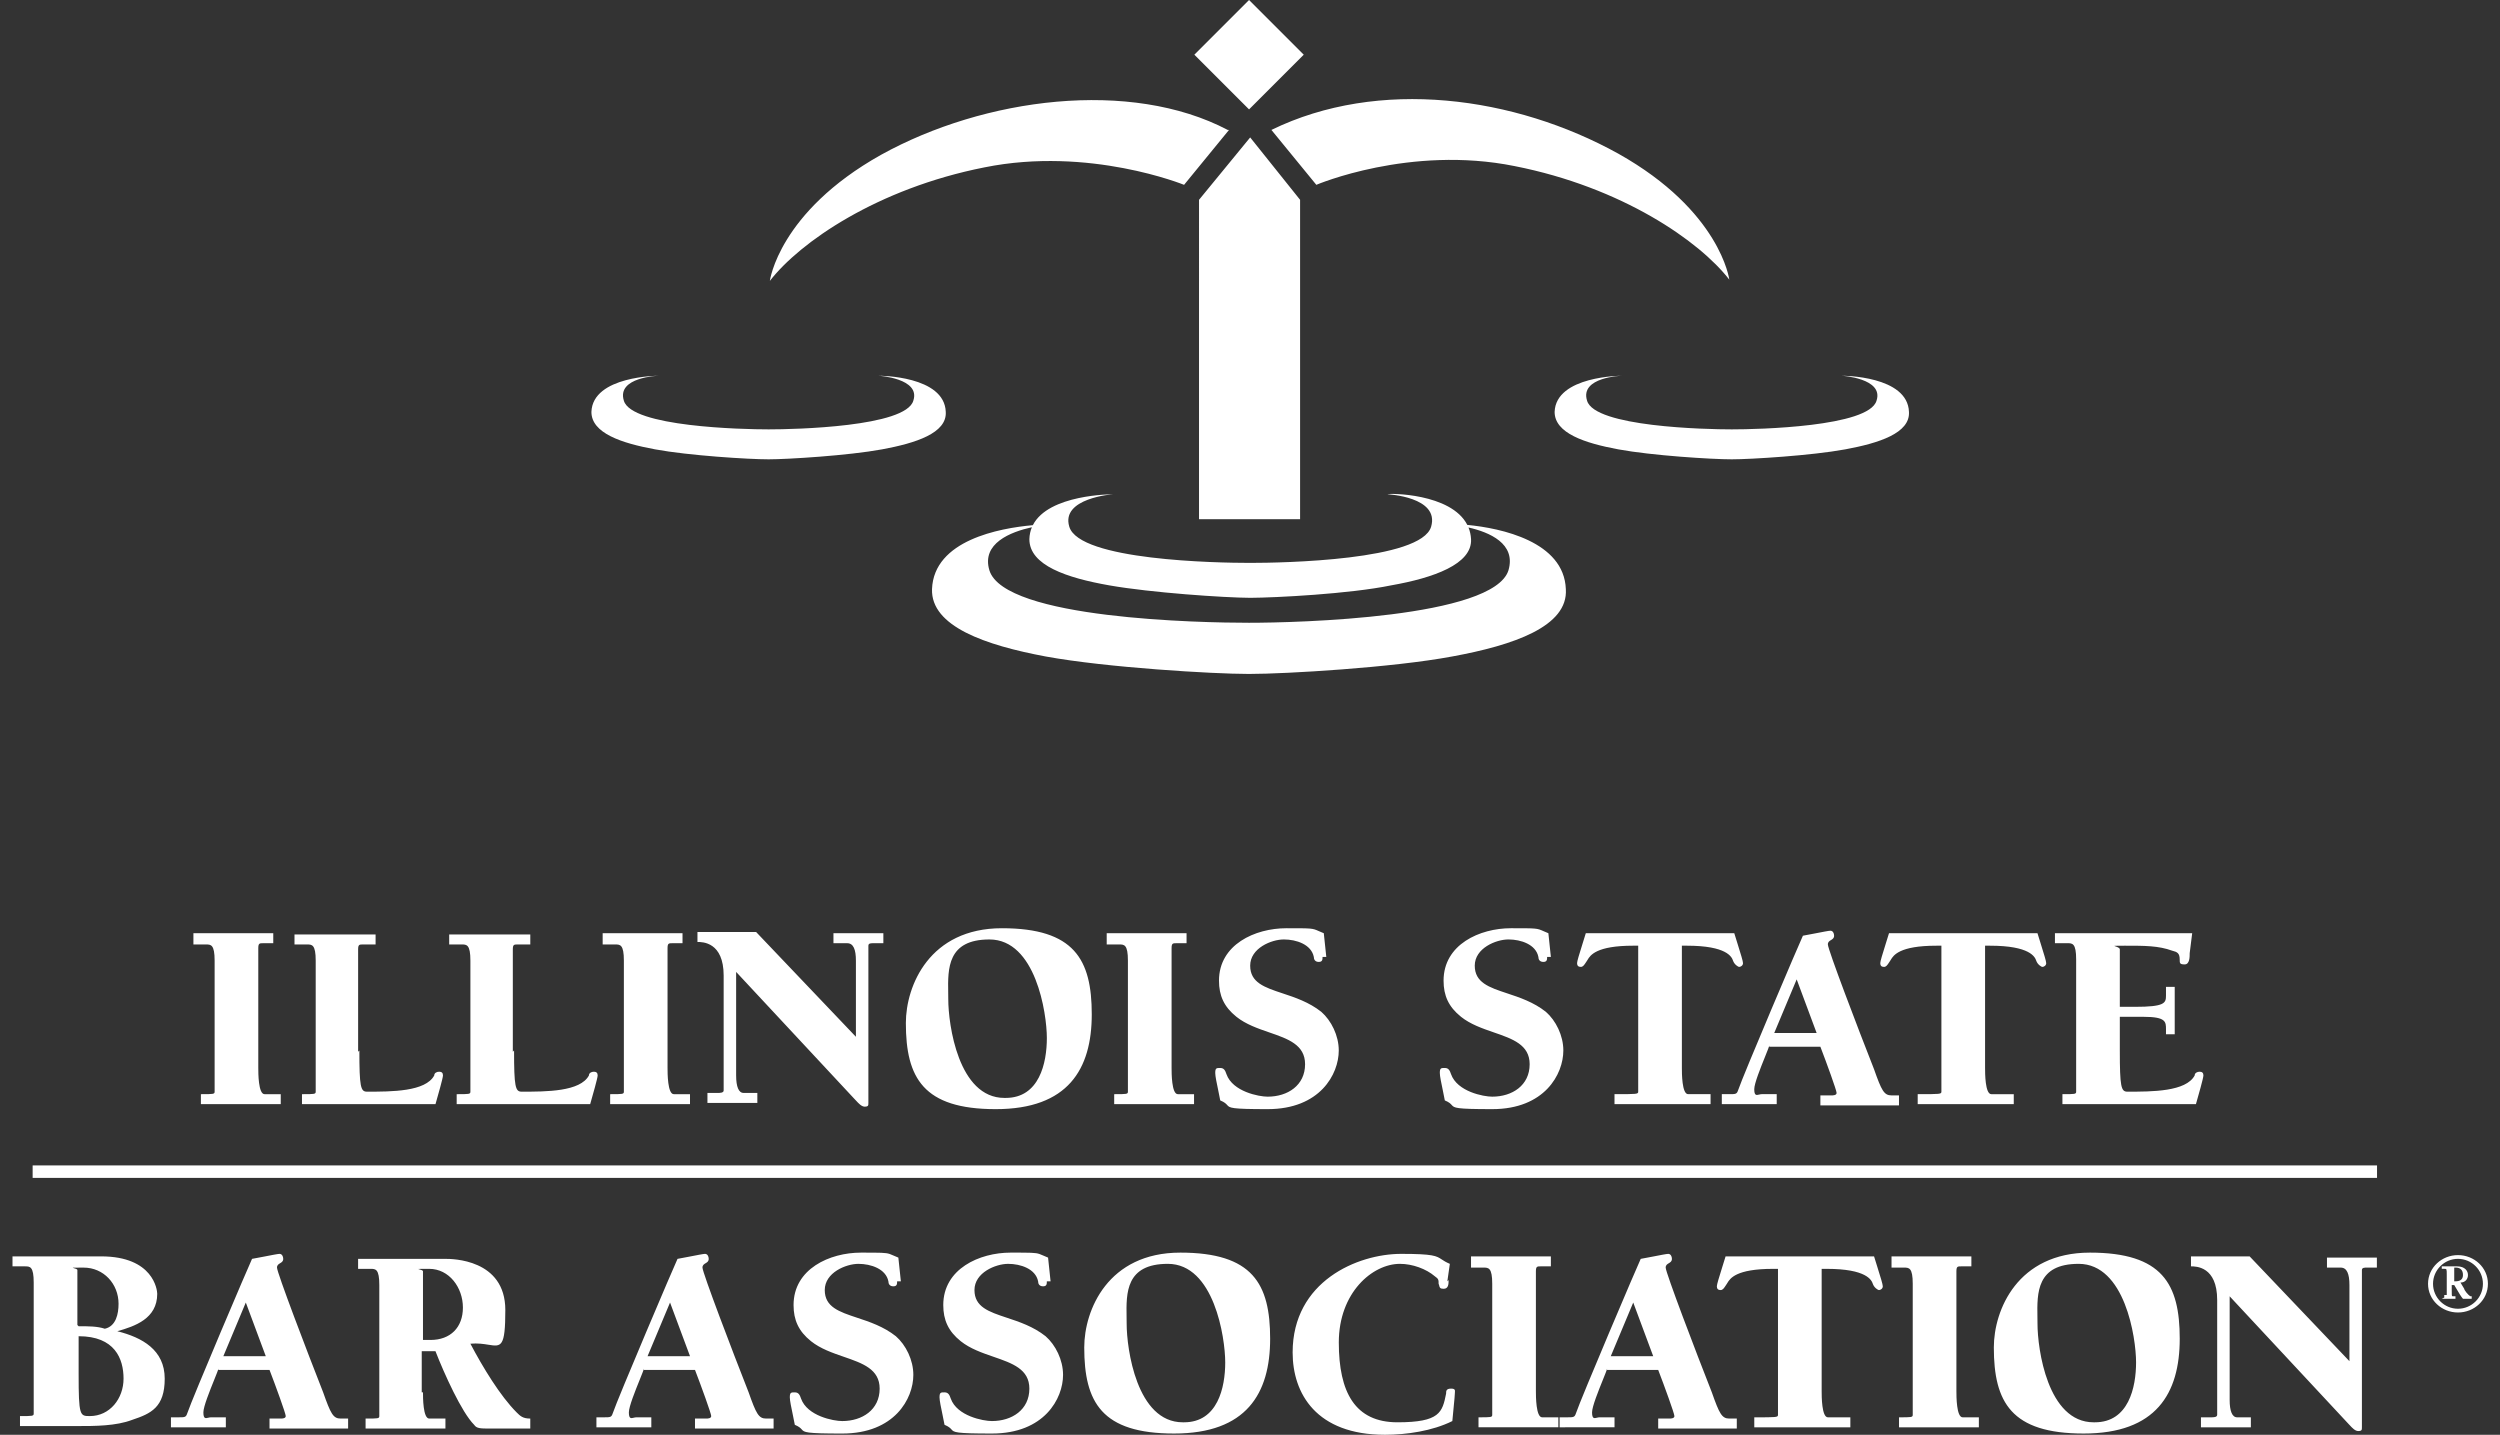 <svg xmlns="http://www.w3.org/2000/svg" fill="none" viewBox="0 0 4600 2640"><rect x="0" y="0" width="4600" height="2640" fill="#333333" stroke="none"/><path fill="#fff" fill-rule="evenodd" d="M1666.78 1882.42c0-68.87 43.62-174.48 176.77-174.48s165.29 57.4 165.29 158.41-43.62 174.47-176.77 174.47-165.29-57.39-165.29-158.4m183.66 137.74c61.98 0 75.76-64.28 75.76-110.19 0-45.92-20.66-181.37-105.61-181.37-77.54 0-76.64 53.58-75.9 97.84.07 4.23.14 8.36.14 12.36 0 45.91 18.37 181.36 103.31 181.36zm-275.57-252.51v140.04l-183.65-192.84h-107.9v18.36c9.18 0 48.21 0 48.21 61.99v211.21c0 4.59-6.89 4.59-11.48 4.59h-18.37v18.36h91.83V2011h-25.25c-9.18 0-13.78-11.48-13.78-32.14v-190.55l218.1 234.17c.85.85 1.79 1.86 2.79 2.95 4.36 4.74 9.97 10.82 15.57 10.82 6.89 0 6.89-2.3 6.89-6.89V1740.1c0-4.59 4.59-4.59 9.18-4.59h18.37v-18.37h-91.83v18.37h25.25c11.48 0 16.07 11.48 16.07 32.14m-1218.991-50.51h146.927v18.36H484.44c-6.887 0-9.183 0-9.183 9.18v220.39c0 9.19 0 48.21 11.479 48.21h29.844v18.37H369.653v-18.37c22.958 0 25.254 0 25.254-4.59v-241.05c0-29.84-6.888-29.84-16.071-29.84h-22.957v-20.66m305.367 215.79c0 66.57 2.296 75.75 13.775 75.75 45.914 0 107.899 0 123.969-29.84 0-4.59 4.592-6.89 9.183-6.89s6.887 2.3 6.887 6.89-9.183 36.73-13.774 52.8H555.643v-18.36c22.957 0 25.253 0 25.253-4.6v-241.05c0-29.84-6.888-29.84-16.07-29.84h-22.958v-18.37h149.223v18.37h-22.958c-6.887 0-9.182 0-9.182 9.18v188.25zm298.411 75.75c-11.478 0-13.774-9.18-13.774-75.75l-2.296 2.29v-188.25c0-9.18 2.296-9.18 9.183-9.18h22.957v-18.37H826.505v18.37h22.957c9.183 0 16.071 0 16.071 29.84v241.05c0 4.6-2.296 4.6-25.253 4.6v18.36h245.64c4.6-16.07 13.78-48.21 13.78-52.8s-2.3-6.89-6.89-6.89-9.18 2.3-9.18 6.89c-16.07 29.84-78.06 29.84-123.973 29.84m149.243-291.54h146.93v18.36h-18.37c-6.89 0-9.18 0-9.18 9.18v220.39c0 9.19 0 48.21 11.47 48.21h29.85v18.37h-146.93v-18.37c22.96 0 25.26 0 25.26-4.59v-241.05c0-29.84-6.89-29.84-16.07-29.84h-22.96v-20.66m1074.36 0h-146.92v20.66h22.95c9.19 0 16.07 0 16.07 29.84v241.05c0 4.59-2.29 4.59-25.25 4.59v18.37h146.93v-18.37h-29.85c-11.48 0-11.48-39.02-11.48-48.21v-220.39c0-9.18 2.3-9.18 9.19-9.18h18.36zm250.22 43.61c0 4.59 0 9.18-6.89 9.18-6.88 0-9.18-4.59-9.18-9.18-4.59-22.96-32.14-32.15-55.1-32.15-22.95 0-61.98 16.08-61.98 48.22 0 31.18 26.43 39.95 59.42 50.88 22.87 7.58 48.88 16.2 71.43 34.06 18.37 16.07 32.14 43.62 32.14 71.16 0 43.62-34.43 107.9-130.85 107.9-67.74 0-69.76-2.26-74.52-7.59-2.02-2.26-4.52-5.06-12.72-8.48-.82-4.94-2.24-11.66-3.71-18.66-2.64-12.52-5.47-25.95-5.47-31.84 0-9.18 2.29-9.18 9.18-9.18s9.18 4.59 11.48 11.47c11.48 32.14 59.69 41.33 75.76 41.33 36.73 0 68.87-20.66 68.87-59.69 0-35.8-31.26-46.59-65.93-58.56-20.91-7.21-43.06-14.86-60.33-28.68-22.96-18.37-32.14-39.03-32.14-66.58 0-66.57 66.57-96.42 123.96-96.42 47.83 0 47.83 0 59.79 5.32 2.39 1.06 5.26 2.34 9.09 3.87l4.59 43.62zm406.34 9.18c6.89 0 6.89-4.59 6.89-9.18h6.89l-4.59-43.62c-3.83-1.53-6.7-2.81-9.09-3.87-11.96-5.32-11.96-5.32-59.79-5.32-57.39 0-123.96 29.85-123.96 96.42 0 27.55 9.18 48.21 32.14 66.58 17.27 13.82 39.42 21.47 60.33 28.68 34.67 11.97 65.93 22.76 65.93 58.56 0 39.03-32.14 59.69-68.87 59.69-16.07 0-64.28-9.19-75.76-41.33-2.3-6.88-4.59-11.47-11.48-11.47s-9.18 0-9.18 9.18c0 5.89 2.83 19.32 5.47 31.84 1.47 7 2.89 13.72 3.71 18.66 8.2 3.42 10.7 6.22 12.72 8.48 4.76 5.33 6.78 7.59 74.52 7.59 96.42 0 130.85-64.28 130.85-107.9 0-27.54-13.77-55.09-32.14-71.16-22.55-17.86-48.56-26.48-71.43-34.06-32.99-10.93-59.42-19.7-59.42-50.88 0-32.14 39.03-48.22 61.98-48.22 22.96 0 50.51 9.19 55.1 32.15 0 4.59 2.3 9.18 9.18 9.18m307.63 261.72h-176.77v-18.37c41.32 0 43.62 0 43.62-4.59v-268.6h-9.18c-68.26 0-79.04 17.84-83.91 25.89-.37.62-.71 1.17-1.04 1.66-.59.89-1.15 1.75-1.67 2.56l-.03.03c-3.53 5.43-5.79 8.89-9.77 8.89-4.6 0-6.89-2.3-6.89-6.89 0-3.51 4.04-16.47 10.06-35.75l.02-.07c1.83-5.87 3.85-12.32 5.99-19.27h273.19c2.14 6.96 4.16 13.42 5.99 19.3l.02.04v.02l.01.01c6.01 19.27 10.05 32.21 10.05 35.72 0 4.59-4.59 6.89-6.89 6.89-2.29 0-9.18-4.59-11.48-11.48-2.29-6.89-11.47-27.55-84.94-27.55h-9.18v224.98c0 9.19 0 48.21 11.48 48.21h41.32zm100.24-87.24v-.01c4.35-10.79 7.7-19.08 7.7-20.68v2.3h94.12c11.48 29.85 29.84 80.35 29.84 84.94s-6.88 4.59-9.18 4.59h-20.66v18.37h144.63v-18.37h-13.77c-13.78 0-18.37-9.18-32.14-48.21-29.85-75.76-84.95-220.39-84.95-229.57 0-4.59 2.87-6.31 5.74-8.03 2.87-1.73 5.74-3.45 5.74-8.04s-2.29-9.18-6.88-9.18c-2.76 0-15.43 2.48-28.1 4.96-8.45 1.65-16.9 3.3-22.41 4.22-4.59 9.18-110.2 257.12-119.38 284.67-2.29 6.89-4.59 6.89-16.07 6.89h-13.77v18.36h101.01v-18.36h-27.55c-1.68 0-3.37.41-4.95.8-4.89 1.19-8.82 2.16-8.82-9.98 0-10.48 11.7-39.47 19.85-59.67m16.88-43.64 41.32-98.72 36.73 98.72zm440.76 130.88h-176.77v-18.37c41.32 0 43.62 0 43.62-4.59v-268.6H3563c-68.26 0-79.04 17.84-83.91 25.89-.37.62-.71 1.17-1.04 1.66-.6.91-1.16 1.77-1.7 2.59-3.53 5.43-5.79 8.89-9.78 8.89-4.59 0-6.88-2.3-6.88-6.89 0-3.52 4.04-16.47 10.06-35.76l.03-.07c1.83-5.87 3.84-12.32 5.98-19.26h273.19c2.14 6.94 4.15 13.39 5.98 19.26l.02.07c6.03 19.29 10.07 32.24 10.07 35.76 0 4.59-4.59 6.89-6.89 6.89-2.29 0-9.18-4.59-11.48-11.48-2.29-6.89-11.47-27.55-84.94-27.55h-9.18v224.98c0 9.19 0 48.21 11.48 48.21h41.32zm98.72-296.15c9.18 0 16.07 0 16.07 29.85v243.34c0 4.59-2.3 4.59-25.26 4.59v18.37h245.65c4.59-16.07 13.77-48.21 13.77-52.8s-2.29-6.89-6.89-6.89c-4.59 0-9.18 2.3-9.18 6.89-16.07 29.84-78.05 29.84-123.97 29.84-11.48 0-13.77-9.18-13.77-75.76v-61.98h43.62c41.32 0 41.32 9.18 41.32 22.96v9.18h16.07v-87.24h-16.07v16.07c0 13.78-2.3 20.66-57.39 20.66h-27.55v-105.6c0-2.95-5.06-4.64-7.95-5.6-3.86-1.29-3.86-1.29 17.13-1.29 36.73 0 61.98 0 87.24 9.19 9.18 2.29 13.77 4.59 13.77 16.07 0 6.88 0 9.18 9.18 9.18 9.19 0 9.19-13.78 9.19-20.66l4.59-36.73h-252.53v18.36z" clip-rule="evenodd"/><path stroke="#fff" stroke-width="22.957" d="M60.057 2155.85H4373.73"/><path fill="#fff" fill-rule="evenodd" d="M1926.18 2357.63c0 4.6 0 9.19-6.89 9.19s-9.18-4.59-9.18-9.19c-4.59-22.95-32.14-32.14-55.1-32.14s-61.99 16.07-61.99 48.21c0 31.19 26.44 39.95 59.43 50.89 22.86 7.58 48.88 16.2 71.43 34.06 18.37 16.07 32.14 43.61 32.14 71.16 0 43.62-34.44 107.9-130.86 107.9-67.73 0-69.76-2.26-74.51-7.59-2.02-2.26-4.53-5.06-12.72-8.48-.83-4.94-2.24-11.66-3.72-18.67-2.64-12.51-5.47-25.95-5.47-31.83 0-9.19 2.3-9.19 9.19-9.19 6.88 0 9.18 4.6 11.48 11.48 11.47 32.14 59.68 41.33 75.75 41.33 36.74 0 68.88-20.67 68.88-59.69 0-35.8-31.26-46.59-65.93-58.56-20.91-7.22-43.06-14.86-60.34-28.68-22.96-18.37-32.14-39.03-32.14-66.58 0-66.57 66.58-96.42 123.97-96.42 37.16 0 45.45 0 52.9 2.49 2.15.72 4.22 1.64 6.89 2.83 2.39 1.06 5.26 2.33 9.08 3.86l4.59 43.62zm-282.38 9.19c6.89 0 6.89-4.59 6.89-9.19h6.89l-4.6-43.62c-3.82-1.53-6.69-2.8-9.08-3.86-2.67-1.19-4.74-2.11-6.88-2.83-7.46-2.49-15.75-2.49-52.91-2.49-57.39 0-123.97 29.85-123.97 96.42 0 27.55 9.19 48.21 32.14 66.58 17.28 13.82 39.43 21.46 60.34 28.68 34.67 11.97 65.93 22.76 65.93 58.56 0 39.02-32.14 59.69-68.87 59.69-16.07 0-64.28-9.19-75.76-41.33-2.3-6.88-4.59-11.48-11.48-11.48s-9.18 0-9.18 9.19c0 5.88 2.83 19.32 5.46 31.83 1.48 7.01 2.89 13.73 3.72 18.67 8.19 3.42 10.7 6.22 12.72 8.48 4.76 5.33 6.78 7.59 74.52 7.59 96.42 0 130.85-64.28 130.85-107.9 0-27.55-13.77-55.09-32.14-71.16-22.55-17.86-48.56-26.48-71.43-34.06-32.99-10.94-59.42-19.7-59.42-50.89 0-32.14 39.02-48.21 61.98-48.21s50.51 9.19 55.1 32.14c0 4.6 2.29 9.19 9.18 9.19M394.078 2539.01c-8.15 20.2-19.849 49.19-19.849 59.67 0 12.14 3.93 11.18 8.822 9.98 1.583-.39 3.268-.8 4.952-.8h27.549v18.37H314.54v-18.37h13.774c11.479 0 13.774 0 16.07-6.89 9.183-27.55 114.787-275.48 119.378-284.67 5.51-.92 13.958-2.57 22.407-4.22 12.672-2.48 25.344-4.96 28.099-4.96 4.592 0 6.887 4.59 6.887 9.18s-2.869 6.32-5.739 8.04-5.739 3.44-5.739 8.03c0 9.19 55.097 153.82 84.942 229.58 13.774 39.02 18.365 48.21 32.14 48.21h13.774v18.36H495.902v-18.36h20.662c2.295 0 9.183 0 9.183-4.6 0-4.59-18.366-55.09-29.845-84.94h-94.125v-2.29c0 1.6-3.342 9.88-7.699 20.68m58.206-142.36-41.324 98.72h78.055zm-426.99-84.91h160.701c96.421 0 103.308 61.98 103.308 68.87 0 45.91-41.323 59.69-73.463 68.87 45.914 11.48 87.237 34.44 87.237 87.24s-25.253 64.28-59.689 75.76c-29.844 11.48-68.871 11.48-101.012 11.48H36.773v-18.37c22.957 0 25.253 0 25.253-4.59v-241.05c0-29.85-6.888-29.85-16.07-29.85H22.997v-18.36zm119.378 215.8c0 78.05 2.296 78.05 20.662 78.05 36.731 0 61.984-32.14 61.984-68.87s-16.07-78.06-82.646-78.06zm0-87.24c18.366 0 34.436 0 48.21 4.59 20.662-4.59 25.253-27.55 25.253-45.92 0-36.73-27.548-66.57-64.28-66.57-21.767 0-21.767 0-18.154.95 2.484.66 6.675 1.77 6.675 3.64V2438zm645.083 169.86c-11.478 0-11.478-39.02-11.478-48.21h-2.296v-75.75h25.253c16.07 41.32 48.21 112.49 71.167 135.44 4.592 6.89 11.479 6.89 29.845 6.89h73.463v-18.37c-13.774 0-18.365-4.59-25.252-11.47h-.001c-29.844-29.85-61.984-82.65-84.942-126.27 13.556-1.23 24.465.51 33.172 1.91 23.736 3.79 31.109 4.97 31.109-63.89 0-94.13-98.717-94.13-110.195-94.13H658.899v18.37h22.957c9.183 0 16.07 0 16.07 29.84v241.05c0 4.59-2.296 4.59-25.253 4.59v18.37H819.6v-18.37zm2.296-144.63h-13.774v-126.26c0-1.87-4.192-2.98-6.676-3.64-3.613-.95-3.613-.95 18.154-.95 36.732 0 61.985 34.43 61.985 71.16 0 36.74-22.958 59.69-59.689 59.69m384.909 73.48c-8.16 20.2-19.85 49.2-19.85 59.67 0 12.14 3.93 11.18 8.82 9.98 1.58-.39 3.27-.8 4.95-.8h27.55v18.37h-101.01v-18.37h13.77c11.48 0 13.78 0 16.07-6.89 9.19-27.55 114.79-275.48 119.38-284.67 5.51-.92 13.96-2.57 22.41-4.22 12.67-2.48 25.34-4.96 28.1-4.96 4.59 0 6.88 4.59 6.88 9.18s-2.87 6.32-5.74 8.04-5.74 3.44-5.74 8.03c0 9.19 55.1 153.82 84.95 229.58 13.77 39.02 18.36 48.21 32.14 48.21h13.77v18.36h-144.63v-18.36h20.66c2.3 0 9.18 0 9.18-4.6 0-4.59-18.36-55.09-29.84-84.94h-94.12v-2.29c0 1.6-3.35 9.88-7.7 20.68m55.91-142.36-41.33 98.72h78.06zm938.9-91.82c-133.15 0-176.77 105.61-176.77 174.48 0 101.01 32.14 158.4 165.29 158.4s176.77-73.46 176.77-174.47-32.14-158.41-165.29-158.41m82.64 202.03c0 45.91-13.77 110.19-75.76 110.19h-2.29c-84.94 0-103.31-135.45-103.31-181.36 0-4-.07-8.14-.14-12.36-.74-44.26-1.65-97.84 75.9-97.84 84.94 0 105.6 135.45 105.6 181.37m411.01-151.53c0 6.89 0 16.07-9.18 16.07-6.72 0-7.3-2.46-8.02-5.58-.26-1.14-.55-2.37-1.17-3.6 0-6.89 0-9.19-6.88-13.78-16.07-13.77-41.33-22.95-64.28-22.95-50.51 0-112.49 52.8-112.49 144.63s29.84 146.92 107.9 146.92c78.05 0 82.64-18.36 89.53-52.8 0-4.59 0-9.18 9.18-9.18 7.61 0 7.34 3.15 7.02 6.84-.06.77-.13 1.55-.13 2.34 0 2.84-.88 11.81-2.09 24.22-.75 7.67-1.63 16.64-2.5 26.29-36.73 18.36-84.94 25.25-123.97 25.25-126.27 0-169.89-75.76-169.89-151.52 0-130.85 119.38-181.36 199.73-181.36 59.19 0 64.81 3.74 74.68 10.29 3.53 2.35 7.6 5.05 14.86 8.08l-4.6 32.14zm188.18-43.59h-146.93v20.66h22.96c9.18 0 16.07 0 16.07 29.84v241.05c0 4.6-2.3 4.6-25.25 4.6v18.36h146.92v-18.36h-29.84c-11.48 0-11.48-39.03-11.48-48.21v-220.39c0-9.19 2.3-9.19 9.18-9.19h18.37zm95.64 227.27c-8.15 20.2-19.85 49.19-19.85 59.67 0 12.14 3.93 11.18 8.82 9.98 1.59-.39 3.27-.8 4.96-.8h27.55v18.37H2869.7v-18.37h13.78c11.48 0 13.77 0 16.07-6.89 9.18-27.55 114.78-275.48 119.38-284.67 5.51-.92 13.95-2.57 22.4-4.22 12.68-2.48 25.35-4.96 28.1-4.96 4.59 0 6.89 4.59 6.89 9.18s-2.87 6.32-5.74 8.04-5.74 3.44-5.74 8.03c0 9.19 55.1 153.82 84.94 229.58 13.78 39.02 18.37 48.21 32.14 48.21h13.78v18.36h-144.63v-18.36h20.66c2.29 0 9.18 0 9.18-4.6 0-4.59-18.37-55.09-29.84-84.94h-94.13v-2.29c0 1.6-3.34 9.88-7.7 20.68m55.91-142.36-41.32 98.72h78.05zm222.72 229.6h176.77v-18.36h-41.32c-11.48 0-11.48-39.03-11.48-48.21v-224.99h9.19c73.46 0 82.64 20.67 84.94 27.55 2.29 6.89 9.18 11.48 11.48 11.48 2.29 0 6.88-2.29 6.88-6.89 0-3.51-4.04-16.47-10.06-35.76-1.84-5.89-3.86-12.36-6.01-19.33h-273.19c-2.15 6.98-4.17 13.46-6.01 19.34-6.02 19.29-10.06 32.24-10.06 35.75 0 4.6 2.3 6.89 6.89 6.89 3.99 0 6.24-3.46 9.77-8.89.54-.82 1.1-1.68 1.71-2.59.32-.48.66-1.04 1.03-1.66 4.87-8.05 15.65-25.89 83.91-25.89h9.18v268.6c0 4.6-2.29 4.6-43.62 4.6zm252.53-314.51h146.93v18.36h-18.37c-6.88 0-9.18 0-9.18 9.19v220.39c0 9.18 0 48.21 11.48 48.21h29.84v18.36h-146.92v-18.36c22.95 0 25.25 0 25.25-4.6v-241.05c0-29.84-6.89-29.84-16.07-29.84h-22.96v-20.66m365.01-6.91c-133.16 0-176.77 105.61-176.77 174.48 0 101.01 32.14 158.4 165.29 158.4s176.77-73.46 176.77-174.47-32.14-158.41-165.29-158.41m84.94 202.03c0 45.91-13.78 110.19-75.76 110.19h-2.3c-84.94 0-103.3-135.45-103.3-181.36 0-4-.07-8.14-.14-12.36-.75-44.26-1.65-97.84 75.89-97.84 84.95 0 105.61 135.45 105.61 181.37m392.59-2.28v-140.04c0-20.66-4.59-32.14-16.07-32.14h-25.26v-18.37h91.83v18.37h-18.36c-4.59 0-9.19 0-9.19 4.59v289.26c0 4.59 0 6.89-6.88 6.89-5.61 0-11.21-6.08-15.58-10.82-1-1.09-1.93-2.1-2.79-2.96l-218.09-234.16v190.55c0 20.66 4.59 32.14 13.77 32.14h25.25v18.36h-91.83v-18.36h18.37c4.59 0 11.48 0 11.48-4.6v-211.2c0-61.99-39.03-61.99-48.21-61.99v-18.36h107.9zm144.63-142.37c0 29.84 25.25 52.8 55.09 52.8 29.85 0 55.1-22.96 55.1-52.8 0-29.85-25.25-52.8-55.1-52.8-29.84 0-55.09 22.95-55.09 52.8m9.18 0c0-25.25 20.66-45.92 45.91-45.92 25.26 0 45.92 20.67 45.92 45.92s-20.66 45.91-45.92 45.91c-25.25 0-45.91-20.66-45.91-45.91m20.66 20.66v4.59l-4.59 2.3h25.25v-4.59h-4.59c-.58 0-1.02 0-1.34-.19-.95-.56-.95-2.74-.95-11.29v-9.19h4.59c9.18 16.07 13.77 22.96 16.07 25.26h16.07v-4.59h-2.3c-4.59-2.3-11.48-11.48-11.48-13.78l-6.88-11.48c9.18 0 13.77-6.88 13.77-13.77s-4.59-16.07-20.66-16.07h-27.55v4.59h4.59c4.59 0 4.59 0 4.59 11.48v36.73zm20.66-25.25h-2.29v-25.26h2.29c9.19 0 13.78 4.6 13.78 13.78s-6.89 11.48-13.78 11.48M2298.25 0l-100.64 100.646 100.64 100.646 100.65-100.646zm123.78 340.078-82.64-101.012c197.43-96.421 447.66-61.985 638.21 43.619 188.25 105.603 204.32 231.868 204.32 231.868-55.1-71.167-197.43-169.884-394.87-208.911-192.84-39.027-365.02 34.436-365.02 34.436m-243.33.03 82.65-101.012h-2.3c-179.07-94.125-447.67-59.689-638.21 45.914-188.25 105.604-204.32 231.869-204.32 231.869 55.1-71.167 197.43-169.884 394.86-208.911 192.85-39.028 367.32 32.14 367.32 32.14m27.51 27.551 94.13-114.787 91.83 114.787v587.707h-185.96zm93.08 732.351c.4-.01.8-.01 1.22-.01.44 0 .87.01 1.3.01h.88-4.59zm402.72-129.427c2.65 6.487 4.3 13.64 4.73 21.525 2.29 45.912-68.87 71.172-146.93 84.942-76.67 15.79-213.15 22.71-259.3 22.95-47.96-.28-182.68-9.39-259.53-22.95-78.06-13.77-146.93-36.73-146.93-84.942.22-8.101 1.86-15.407 4.63-21.998-39.01 8.582-93.24 29.621-78.16 79.37 27.54 89.54 390.27 96.43 477.51 96.43 89.53 0 449.96-9.19 477.51-96.43 14.49-49.25-35.03-70.169-73.53-78.897m-2.18-4.749c-29.84-58.637-144.88-58.402-146.91-56.372 0 0 96.42 4.591 80.35 59.689-18.36 61.989-273.19 66.579-332.88 66.579-61.98 0-314.51-4.59-332.88-66.579-16.07-52.802 80.35-59.689 80.35-59.689-2.02 0-118.57 0-147.43 56.869-61.29 5.465-182.06 27.638-185.52 117.589-2.29 68.87 98.72 103.31 208.91 123.97 112.49 20.66 309.93 32.14 371.91 32.14h4.59c64.28 0 261.72-11.48 371.91-32.14 112.49-20.66 213.5-55.1 208.91-123.97-3.36-87.47-118.89-112.082-181.31-118.086M1414.21 845.159c34.43 0 146.92-6.887 208.91-18.366 61.98-11.478 119.38-29.844 117.08-68.872-2.3-66.576-121.67-66.576-123.97-66.576 0 0 78.06 4.592 64.28 45.915-13.77 48.21-218.09 52.802-266.3 52.802s-252.53-4.592-266.31-52.802c-13.77-43.619 64.28-45.915 64.28-45.915s-121.67 0-123.97 66.576c0 39.028 55.1 57.394 117.09 68.872 61.98 11.479 172.17 18.366 208.91 18.366m1981.19-18.363c-61.98 11.479-174.47 18.366-208.91 18.366-36.73 0-146.92-6.887-208.91-18.366-61.98-11.479-117.08-29.845-117.08-68.872 2.29-66.576 123.97-66.576 123.97-66.576s-78.06 2.296-64.28 45.915c13.77 48.21 218.09 52.801 266.3 52.801s252.53-4.591 266.31-52.801c13.77-41.324-64.28-45.915-64.28-45.915 2.29 0 121.67 0 123.97 66.576 2.29 39.027-55.1 57.393-117.09 68.872" clip-rule="evenodd"/></svg>